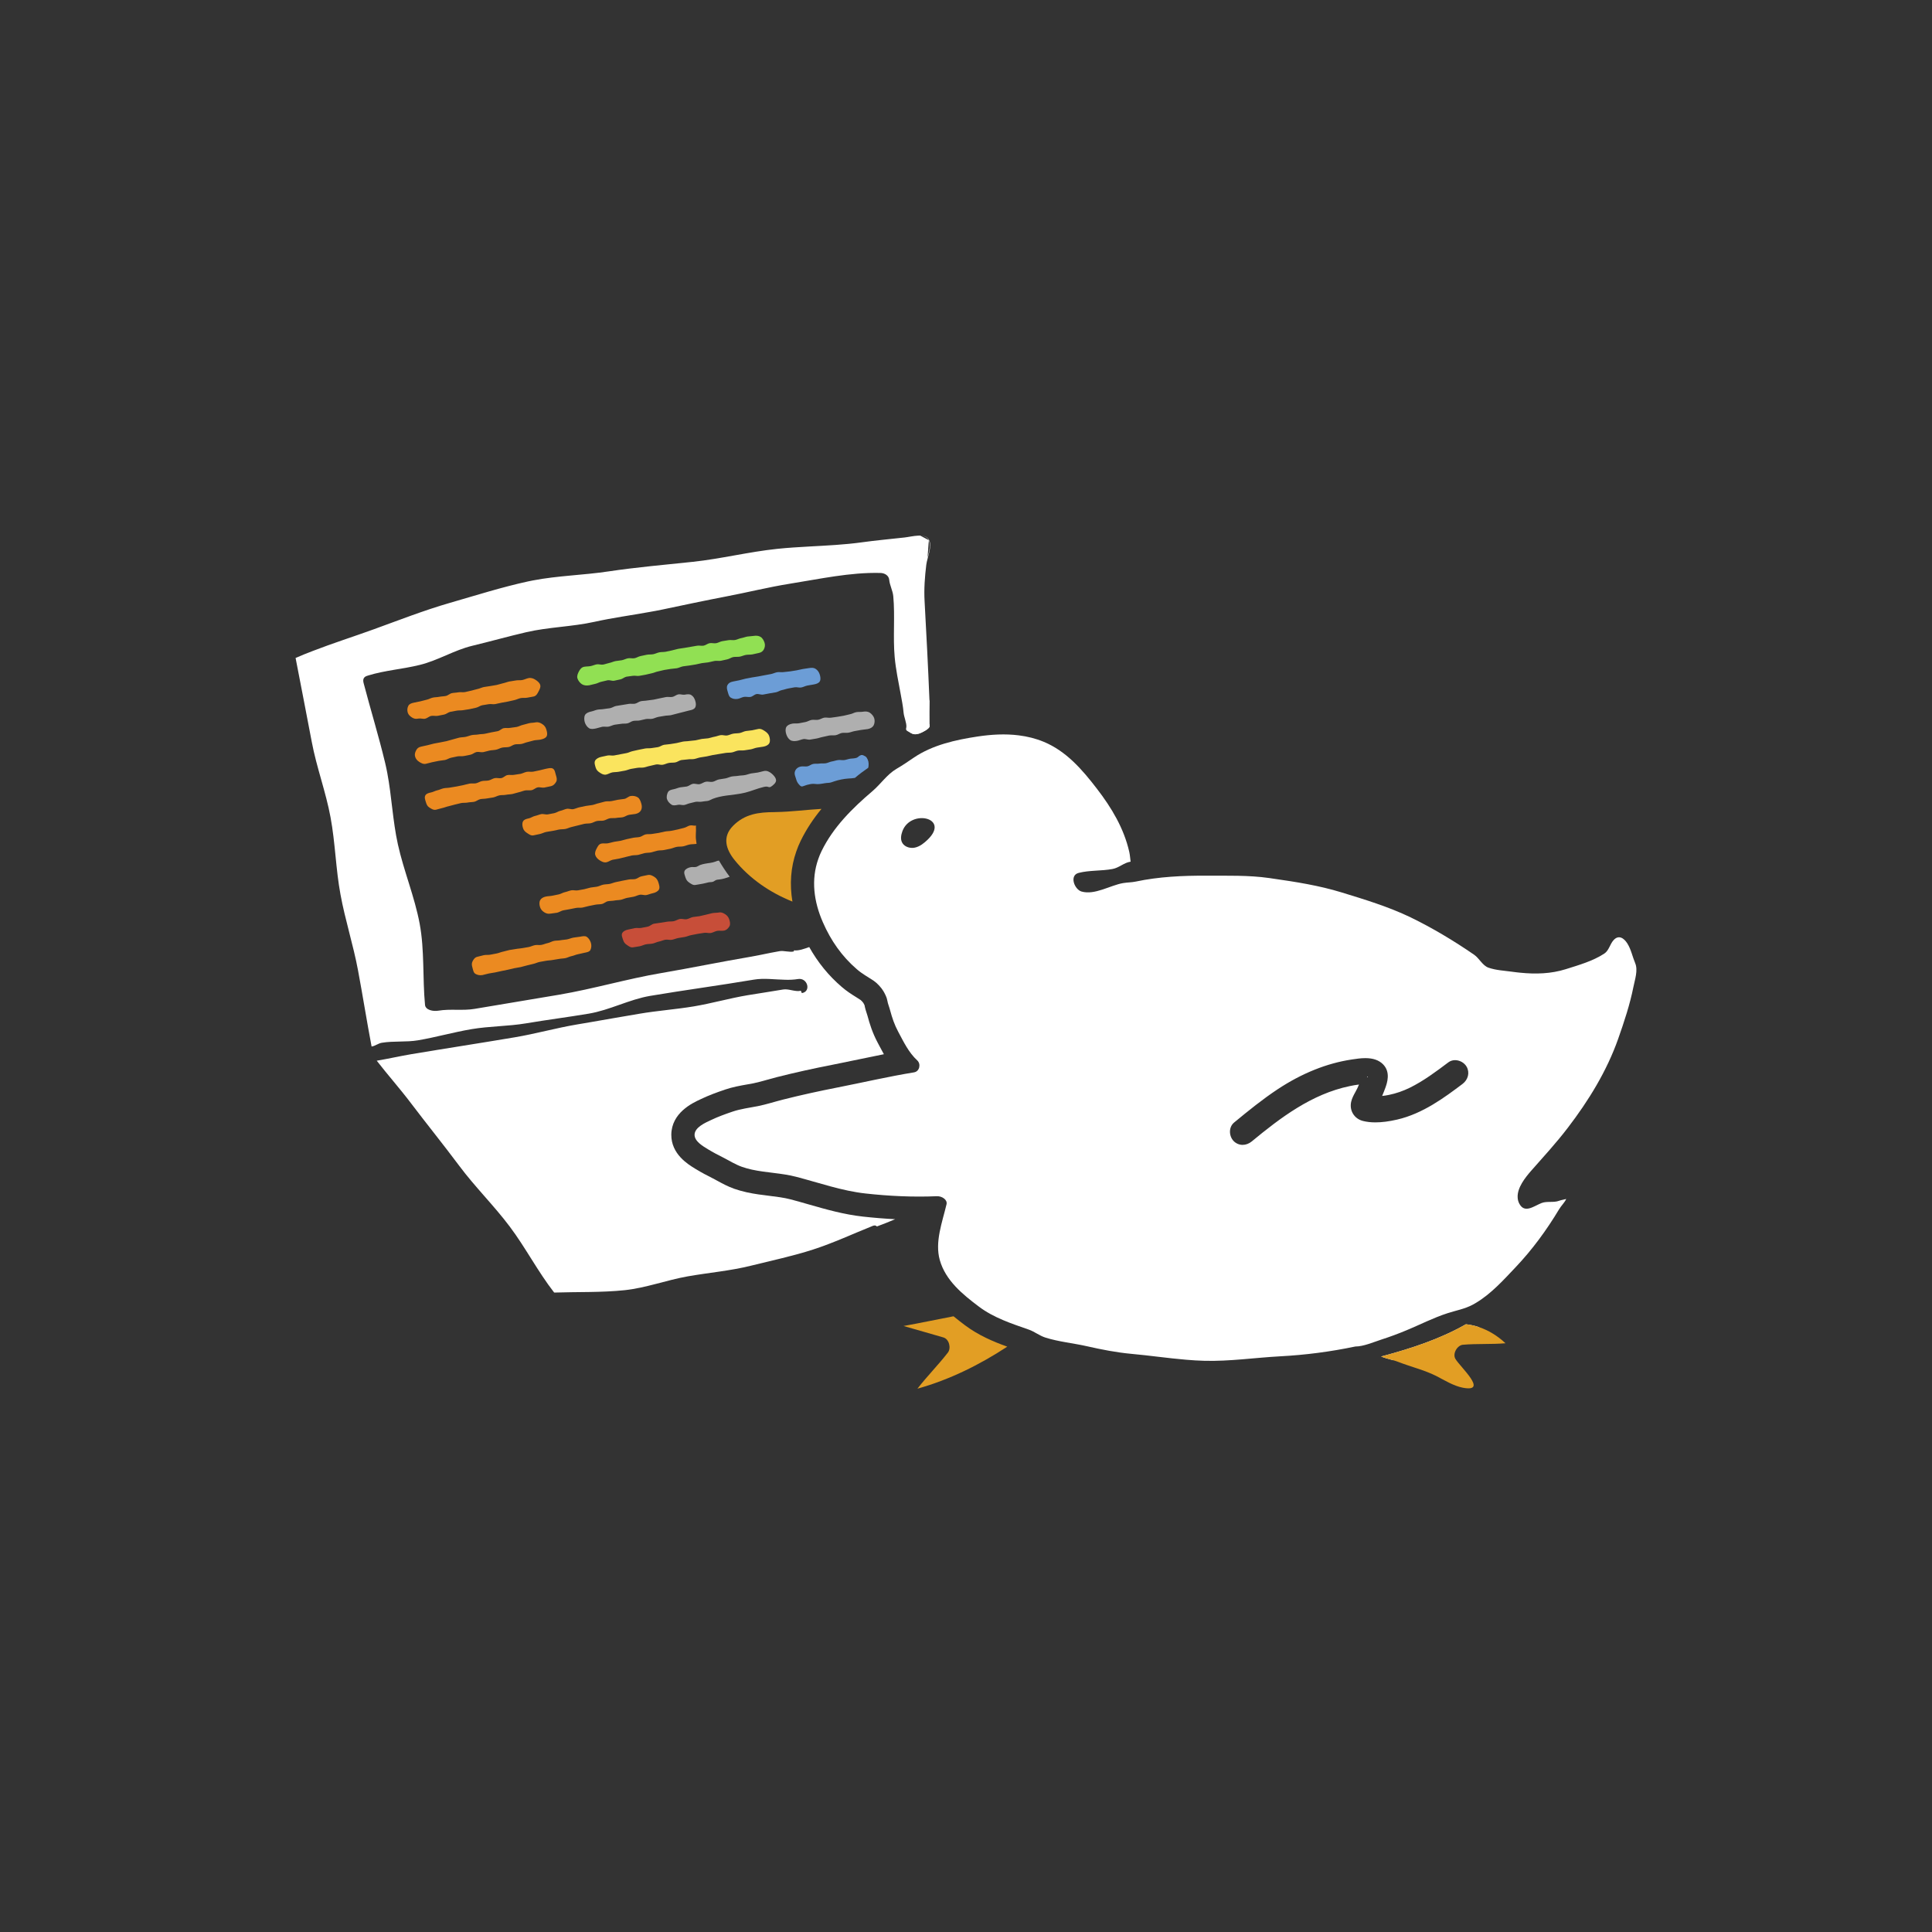 <?xml version="1.0" encoding="UTF-8"?>
<svg id="Capa_1" data-name="Capa 1" xmlns="http://www.w3.org/2000/svg" viewBox="0 0 1080 1080">
  <rect x="0" y="0" width="1080" height="1080" fill="#333333" stroke="none"/>
  <defs>
    <style>
      .cls-1 {
        fill: #fae45e;
      }

      .cls-2 {
        fill: #eb8a21;
      }

      .cls-3 {
        fill: #6c9dd6;
      }

      .cls-4 {
        fill: #fff;
      }

      .cls-5 {
        fill: #e29e24;
      }

      .cls-6 {
        fill: #c74e39;
      }

      .cls-7 {
        fill: #91e053;
      }

      .cls-8 {
        fill: #afafaf;
      }
    </style>
  </defs>
  <path class="cls-5" d="M459.21,452.17c-4.39,5.33-8.4,11.24-11.63,17.87-.93,1.91-1.76,3.91-2.43,5.87-3.11,8.83-3.82,18.34-2.18,28.07-12.46-4.99-23.88-12.76-32.31-23.18-4.85-6.01-7.04-12.93-.88-19.16,6.59-6.66,14.3-7.63,23.24-7.67.27,0,.54,0,.83-.03,8.09-.11,16.99-1.3,25.36-1.77Z"/>
  <path class="cls-4" d="M519.56,391.08c-.75-18.37-1.7-36.69-2.71-55.01-.39-6.77.13-13.63.95-20.36.51-4.1,3.36-9.95,1.62-13.74-2.01-4.33-9.68-1.96-13.79-1.51-7.96.9-15.97,1.6-23.92,2.71-9.65,1.33-19.4,1.78-29.15,2.32-6.07.34-12.12.7-18.14,1.33-15.77,1.65-31.32,5.55-47.09,7.24-15.8,1.67-31.57,3.03-47.28,5.38-13.96,2.09-28.29,2.36-42.15,5.03-.92.18-1.85.36-2.77.56-14.72,3.21-29.18,7.81-43.64,11.98-14.49,4.18-28.57,9.71-42.72,14.83-10.94,3.97-22.74,7.72-33.91,12.05-3.28,1.24-6.5,2.55-9.62,3.92,2.92,15.3,6.19,31.64,9.05,46.94,2.67,14.21,7.88,27.96,10.5,42.19,2.64,14.22,2.91,28.89,5.55,43.1,2.61,14.24,7.13,28.12,9.79,42.33,2.66,14.22,4.9,28.46,7.6,42.65,2.1-.34,3.61-1.74,5.69-2.1,6.61-1.1,13.56-.27,20.17-1.37,10.09-1.7,19.95-4.56,30.04-6.25,10.06-1.7,20.44-1.56,30.5-3.25,11.67-1.97,23.4-3.46,35.05-5.42,11.66-1.96,22.63-7.96,34.3-9.93,19.27-3.25,38.65-5.82,57.9-9.07,5.71-.97,11.71-.04,17.6.07,2.39.07,4.78-.02,7.1-.41,5.33-.9,7.56,6.95,2.19,7.86-.13,0-.47-1.31-.63-1.31-2.71.65-5.87-.79-8.73-.79-.38,0-.77.02-1.13.09-6.61,1.13-13.24,2.1-19.88,3.2-10.06,1.69-19.95,4.54-30.01,6.23-10.09,1.69-20.31,2.39-30.39,4.11-9.17,1.53-18.35,3.16-27.51,4.74-2.48.42-4.94.85-7.42,1.26-11.67,1.96-23.11,5.21-34.75,7.17-19.27,3.25-38.59,6.21-57.86,9.44-5.87.99-13.52,2.68-19.36,3.65,5.96,7.7,13.18,15.86,19.04,23.63,8.89,11.73,18.17,23.19,26.99,35,8.8,11.82,19.43,22.27,28.27,34.02,8.87,11.78,15.82,25.34,24.89,36.96,13-.43,26.45.03,39.4-1.33,11.89-1.26,23.4-5.62,35.16-7.71,11.78-2.08,23.78-3.07,35.38-5.96,11.6-2.89,23.42-5.37,34.79-9.05,11.38-3.68,22.32-8.8,33.42-13.25,1.03-.41,1.74-.2,2.26.35,3.45-1.24,6.83-2.64,10.2-4.06-5.89-.29-11.92-.78-18.04-1.46-10.61-1.17-20.57-4.02-30.21-6.78-3.57-1.03-6.94-1.99-10.35-2.88-3.55-.93-7.55-1.42-11.8-1.95-4.04-.49-8.22-1.01-12.51-1.95-.05-.01-.09-.02-.14-.03-2.67-.62-4.88-1.24-6.95-1.97-3.51-1.24-6.65-2.95-9.42-4.46-.88-.49-1.76-.97-2.63-1.41-3-1.51-6.21-3.17-9.39-5.12l-.41-.25c-3.99-2.44-13.34-8.13-13.28-19,.15-12.24,11.77-17.65,16.15-19.69l.38-.18c4.25-2.04,8.45-3.59,13.45-5.3,4.33-1.47,8.58-2.22,12.33-2.88,1.19-.21,2.39-.42,3.58-.65,2.45-.5,5.08-1.24,7.86-2.02,1.76-.49,3.57-1,5.43-1.47,9.79-2.48,20.05-4.76,31.37-6.97,4.75-.93,9.63-1.95,14.34-2.94,4.58-.96,9.24-1.93,13.94-2.86-.85-1.5-1.63-2.99-2.39-4.42-.35-.68-.71-1.36-1.08-2.04-2.96-5.53-4.55-10.79-5.61-14.75,0-.04-.02-.08-.03-.11-.08-.33-.25-.82-.42-1.34-.4-1.21-.94-2.84-1.3-4.79-.09-.2-.28-.58-.66-1.24-.29-.43-1.05-1.25-1.47-1.59-.91-.61-1.82-1.18-2.7-1.73-2.4-1.49-5.1-3.19-7.96-5.67-7.28-6.25-13.26-13.58-18.11-22.22-2.73.96-5.84,2.16-8.55,1.84,0,.32,0,.58-.04.6-2.52.63-5.48-.59-8.05-.14-1.65.27-3.27.59-4.92.91-3.81.76-7.63,1.6-11.46,2.25-16.52,2.8-32.95,6.21-49.47,9.03-19.18,3.25-37.97,8.84-57.18,12.12-15.79,2.66-31.59,5.28-47.38,7.94-6.61,1.13-13.63-.11-20.24,1.01-2.89.5-7.22-.31-7.49-3.25-1.42-15.05-.21-30.46-2.98-45.31-2.8-15.07-8.89-29.49-12.19-44.45-2.89-13.09-3.43-26.74-5.93-39.94-.36-1.87-.75-3.77-1.2-5.62-3.58-14.93-8.12-29.67-12.02-44.54-.57-2.16,0-3.56,2.23-4.15.11-.02.27-.11.41-.14,9.32-2.86,19.31-3.54,28.77-5.89,10.06-2.45,19.29-8.28,29.33-10.69,10.06-2.42,20.04-5.24,30.12-7.58,12.5-2.91,25.66-3.03,38.21-5.82,10.08-2.24,20.35-3.61,30.53-5.46,2.48-.43,4.94-.88,7.4-1.4,11.84-2.49,23.67-5.01,35.56-7.29,11.91-2.26,23.65-5.21,35.61-7.13,16.72-2.64,33.73-6.46,50.72-6.03,2.46.05,4.72,1.49,4.92,3.82.29,3.11,2.01,6.11,2.28,9.25,1.02,11.23-.23,22.67.77,33.91.63,6.97,2.1,13.82,3.36,20.7.62,3.42,1.33,6.89,1.62,10.36.2,2.41,1.8,5.95,1.55,8.13-.06.48-.27.98-.11,1.44.14.44.58.71.99.94.47.27.89.51,1.26.72,1.65.91,2.62,1.19,4.91.54,1.19-.34,5.94-2.61,5.94-4.13-.01-.42-.02-.83-.02-1.25-.06-4.29-.01-8.59.04-12.87-.06-.25-.1-.5-.11-.77ZM519.23,301.97c1.23,2.68.16,6.4-.74,9.79l.74-9.79-4.79-2.54c2.14.1,3.96.73,4.79,2.54Z"/>
  <path class="cls-4" d="M519.63,404.72c0,.42.01.83.02,1.25,0,1.52-4.75,3.79-5.94,4.13-2.29.65-3.26.37-4.91-.54,3.53-1.93,7.16-3.52,10.83-4.84Z"/>
  <path class="cls-4" d="M827.03,741.96c-3.52,1.59-6.89,2.51-9.91,3.35-1.41.39-2.74.75-3.96,1.15-4.53,1.46-9.01,3.47-13.75,5.6-2.59,1.17-5.27,2.37-8.02,3.51-4.21,1.76-8.47,3.37-12.68,4.79-2.23-.64-4.58-1.21-6.66-2.06,16.43-4.38,32.66-9.62,47.41-18.03,2.59.27,5.12.84,7.57,1.69Z"/>
  <path class="cls-4" d="M518.58,469.37c-2.04,1.96-4.34,3.83-7.11,4.44-.3.06-.61.11-.92.14-2.54.22-5.27-.85-6.35-3.13-.9-1.89-.48-4.15.23-6.12,4.55-12.61,26.92-7.68,14.15,4.67ZM914.08,538.4c-1.51-3.56-2.28-7.67-4.38-10.99-1.9-3.02-4.85-5.03-7.72-1.85-2.03,2.24-2.55,5.8-5.19,7.52-6.43,4.19-14.12,6.36-21.48,8.69-8.3,2.61-16.86,2.84-25.45,1.98-1.51-.13-3.05-.34-4.56-.54-4.47-.63-8.98-.79-13.25-2.28-3.25-1.13-5.14-5.23-7.96-7.2-11.28-7.76-23.27-14.96-35.54-20.92-12.3-5.93-25.68-9.99-38.74-13.99-12.44-3.81-25.46-5.86-38.43-7.71-.61-.09-1.2-.18-1.81-.27-11.6-1.65-23.33-1.27-35.04-1.33-13.25-.07-26.83.56-39.6,3.29-2.33.5-4.83.45-7.18.86-7.15,1.24-15.77,6.83-23.17,4.71-3.95-1.15-7-9.05-1.58-10.42,6.11-1.56,12.68-1.02,18.86-2.17,3.77-.67,6.39-3.56,10.16-4.1-.34-2.28-.27-3.28-.77-5.53-2.96-13.07-9.86-24.6-18.07-35.25-8.22-10.69-17.11-21.01-29.77-26.24-4.53-1.87-9.2-3-13.9-3.59-7.65-.97-15.43-.5-23.06.65-12.27,1.86-25.11,4.7-35.56,11.76-3.25,2.21-6.41,4.38-9.79,6.34-5.26,3.09-8.78,8.51-13.43,12.46-11.28,9.59-21.93,20.17-28.41,33.48-.72,1.47-1.33,2.96-1.85,4.47-4.06,11.53-2.53,23.69,2.6,35.36,4.46,10.22,10.6,19.02,19,26.24,3.07,2.67,6.09,4.2,9.5,6.5,1.8,1.22,4.22,3.81,5.34,5.76.88,1.53,1.9,3.49,2.17,5.23.32,1.9,1.08,3.57,1.56,5.44,1.13,4.24,2.43,8.08,4.51,11.96,3.11,5.8,5.84,11.62,10.67,16.06,2.17,2.03,1.31,6.19-1.85,6.68-14.26,2.33-28.38,5.62-42.6,8.42-10.29,2.01-20.51,4.24-30.66,6.81-4.65,1.18-9.26,2.69-13.97,3.64-4.76.94-9.61,1.51-14.24,3.09-4.11,1.4-8.17,2.86-12.07,4.74-3.07,1.44-9.05,4.01-9.1,8.19-.02,3.72,4.81,6.45,7.5,8.1,2.75,1.69,5.59,3.16,8.46,4.6,3.4,1.74,6.92,3.95,10.51,5.21,1.81.64,3.66,1.13,5.53,1.56,8.12,1.78,16.79,1.92,24.8,4.02,12.91,3.36,25.57,7.87,38.72,9.32,13.18,1.46,26.58,2.1,39.92,1.53,2.84-.11,6.02,1.94,5.41,4.51-2.41,10.14-6.61,21.03-3.77,31.17,3.23,11.46,12.8,19.2,21.8,25.99,8.35,6.3,18.21,9.5,27.94,12.89,3.34,1.17,5.91,3.4,9.38,4.49,7.47,2.34,15.53,3.09,23.18,4.82,8.19,1.86,16.45,3.48,24.82,4.25,10.18.92,20.38,2.43,30.6,3.29,3.38.29,6.79.5,10.2.59,14.12.38,28.34-1.76,42.42-2.51,14.08-.74,28.05-2.57,41.97-5.48,4.58,0,10.27-2.5,14.6-3.9,4.8-1.54,9.52-3.3,14.15-5.24,7.58-3.14,14.89-6.93,22.7-9.45,4.82-1.58,9.68-2.37,14.21-4.81.59-.32,1.18-.65,1.74-.99,8.55-5.12,15.34-12.71,22.16-19.9,9.32-9.82,17.35-20.79,24.3-32.38,1.29-2.15,3.18-3.84,4.08-5.94-.04.07-.09.14-.13.16-1.31.38-2.66.52-3.93.99-3,1.17-6.9.07-9.88,1.29-4.36,1.76-9.34,5.91-12.32.38-.61-1.13-.9-2.28-.95-3.45-.38-5.51,4.38-11.35,7.4-14.83,7.02-7.98,14.17-15.72,20.63-24.19,11.64-15.2,21.79-31.7,28.16-49.75,3.36-9.55,6.54-19.11,8.53-29.06.79-4,2.66-9.26.97-13.23ZM817.52,605.96c-9.83,7.39-22.07,16.58-36.54,19.9-4.58,1.05-8.55,1.56-12.12,1.56-2.55,0-4.89-.27-6.97-.8-4.84-1.22-7.67-5.81-6.59-10.68.46-2.05,1.48-3.9,2.38-5.52.43-.77.83-1.5,1.15-2.2.29-.63.57-1.28.85-1.96-1.82.21-3.56.54-5.13.87-21.34,4.41-38.81,17.72-54.87,30.98-1.48,1.21-3.28,1.88-5.07,1.88s-3.64-.74-4.97-2.11c-1.41-1.44-2.18-3.56-2.07-5.66.11-1.91.93-3.59,2.31-4.73,8.04-6.64,15.97-13.06,24.47-18.68,13.49-8.88,27.35-14.44,41.19-16.53l.53-.08c2.05-.31,4.61-.7,7.16-.7,4.3,0,7.51,1.1,9.82,3.37,4.5,4.45,2.31,10.6,1.37,13.24-.53,1.46-1.12,2.95-1.79,4.53,1.26-.13,2.55-.32,3.83-.59,3.96-.81,7.86-2.16,11.6-3.99,7.73-3.8,14.78-9.09,21.59-14.21,1.06-.8,2.36-1.22,3.75-1.22,2.61,0,5.2,1.47,6.45,3.66,1.85,3.26.9,7.23-2.33,9.67Z"/>
  <path class="cls-5" d="M813.57,759.6c2.55,4.43,18.82,18.94,4.16,16.14-5.26-1.02-10.34-4.24-15.03-6.64-6.32-3.18-14.15-5.09-20.92-7.73-.96-.38-2-.71-3.07-1.01-2.23-.64-4.58-1.21-6.66-2.06,16.43-4.38,32.66-9.62,47.41-18.03,2.59.27,5.12.84,7.57,1.69,5.32,1.81,10.24,4.91,14.55,8.93-7.86.68-15.93.16-23.81.84-3.11.27-5.91,4.92-4.2,7.87Z"/>
  <path class="cls-5" d="M529.87,756.11c1.89-2.44.79-7.56-2.57-8.49-6.95-1.94-15.26-4.46-22.21-6.38,8.85-1.58,18.66-3.65,27.93-5.43,2.07,1.7,4.18,3.33,6.3,4.93,7.54,5.68,15.88,9.21,23.75,12.06-15.6,10.2-32.28,18.48-50.22,23.48,5.37-6.93,11.65-13.25,17.02-20.17Z"/>
  <path class="cls-4" d="M764.26,602.15c0-.3.19-.51,0,0h0Z"/>
  <path class="cls-4" d="M764.52,601.85s-.02.13-.09.31c0-.17.07-.31.09-.31Z"/>
  <path class="cls-4" d="M765.23,603.34s-.08-.04-.15-.1c.09.03.13.07.15.1Z"/>
  <path class="cls-4" d="M765.41,603.34s-.09-.04-.15-.1c.09.03.13.07.15.1Z"/>
  <path class="cls-4" d="M765.41,603.34s-.09-.04-.15-.1c.09.03.13.07.15.1Z"/>
  <path class="cls-4" d="M765.23,603.34s-.08-.04-.15-.1c.09.03.13.07.15.1Z"/>
  <path class="cls-4" d="M764.52,601.85s-.02.13-.09.31c0-.17.07-.31.09-.31Z"/>
  <path class="cls-4" d="M764.26,602.15c0-.3.19-.51,0,0h0Z"/>
  <path class="cls-4" d="M764.26,602.15c0-.3.19-.51,0,0h0Z"/>
  <path class="cls-4" d="M764.52,601.85s-.02.13-.09.31c0-.17.07-.31.09-.31Z"/>
  <path class="cls-4" d="M765.23,603.34s-.08-.04-.15-.1c.09.03.13.07.15.1Z"/>
  <path class="cls-4" d="M765.41,603.34s-.09-.04-.15-.1c.09.03.13.07.15.1Z"/>
  <path class="cls-4" d="M765.41,603.34s-.09-.04-.15-.1c.09.03.13.07.15.1Z"/>
  <path class="cls-4" d="M765.23,603.34s-.08-.04-.15-.1c.09.03.13.07.15.1Z"/>
  <path class="cls-4" d="M764.52,601.85s-.02.13-.09.31c0-.17.07-.31.09-.31Z"/>
  <path class="cls-4" d="M764.26,602.15c0-.3.19-.51,0,0h0Z"/>
  <path class="cls-4" d="M764.26,602.15c0-.3.19-.51,0,0h0Z"/>
  <path class="cls-4" d="M764.52,601.85s-.02.13-.09.31c0-.17.07-.31.09-.31Z"/>
  <path class="cls-4" d="M765.23,603.34s-.08-.04-.15-.1c.09.03.13.07.15.1Z"/>
  <path class="cls-4" d="M765.41,603.34s-.09-.04-.15-.1c.09.03.13.07.15.1Z"/>
  <path class="cls-4" d="M765.41,603.34s-.09-.04-.15-.1c.09.03.13.07.15.1Z"/>
  <path class="cls-4" d="M765.23,603.34s-.08-.04-.15-.1c.09.03.13.07.15.1Z"/>
  <path class="cls-4" d="M764.52,601.85s-.02.13-.09.31c0-.17.07-.31.09-.31Z"/>
  <path class="cls-4" d="M764.26,602.15c0-.3.19-.51,0,0h0Z"/>
  <path class="cls-4" d="M764.26,602.15c0-.3.19-.51,0,0h0Z"/>
  <path class="cls-4" d="M764.52,601.85s-.02.13-.09.31c0-.17.07-.31.09-.31Z"/>
  <path class="cls-4" d="M765.23,603.34s-.08-.04-.15-.1c.09.03.13.07.15.1Z"/>
  <path class="cls-4" d="M765.41,603.34s-.09-.04-.15-.1c.09.03.13.07.15.1Z"/>
  <path class="cls-4" d="M765.41,603.34s-.09-.04-.15-.1c.09.03.13.07.15.1Z"/>
  <path class="cls-4" d="M765.23,603.34s-.08-.04-.15-.1c.09.03.13.07.15.1Z"/>
  <path class="cls-4" d="M764.52,601.85s-.02.13-.09.31c0-.17.07-.31.09-.31Z"/>
  <path class="cls-4" d="M764.26,602.15c0-.3.19-.51,0,0h0Z"/>
  <path class="cls-4" d="M764.26,602.15c0-.3.19-.51,0,0h0Z"/>
  <path class="cls-4" d="M764.52,601.85s-.02.13-.09.31c0-.17.07-.31.09-.31Z"/>
  <path class="cls-4" d="M765.23,603.34s-.08-.04-.15-.1c.09.03.13.07.15.1Z"/>
  <path class="cls-4" d="M765.41,603.34s-.09-.04-.15-.1c.09.03.13.07.15.1Z"/>
  <path class="cls-4" d="M765.41,603.34s-.09-.04-.15-.1c.09.03.13.07.15.1Z"/>
  <path class="cls-4" d="M765.23,603.34s-.08-.04-.15-.1c.09.03.13.07.15.1Z"/>
  <path class="cls-4" d="M764.52,601.85s-.02.13-.09.31c0-.17.07-.31.09-.31Z"/>
  <path class="cls-4" d="M764.26,602.15c0-.3.19-.51,0,0h0Z"/>
  <path class="cls-4" d="M764.26,602.15c0-.3.19-.51,0,0h0Z"/>
  <path class="cls-4" d="M764.52,601.85s-.02.13-.09.31c0-.17.07-.31.09-.31Z"/>
  <path class="cls-4" d="M765.23,603.34s-.08-.04-.15-.1c.09.03.13.07.15.1Z"/>
  <path class="cls-4" d="M765.41,603.34s-.09-.04-.15-.1c.09.03.13.07.15.1Z"/>
  <path class="cls-4" d="M765.41,603.34s-.09-.04-.15-.1c.09.03.13.07.15.1Z"/>
  <path class="cls-4" d="M765.23,603.34s-.08-.04-.15-.1c.09.03.13.07.15.1Z"/>
  <path class="cls-4" d="M764.52,601.85s-.02.13-.09.31c0-.17.07-.31.09-.31Z"/>
  <path class="cls-4" d="M764.26,602.15c0-.3.19-.51,0,0h0Z"/>
  <path class="cls-4" d="M764.26,602.15c0-.3.19-.51,0,0h0Z"/>
  <path class="cls-4" d="M764.52,601.85s-.02.13-.09.31c0-.17.07-.31.09-.31Z"/>
  <path class="cls-4" d="M765.23,603.34s-.08-.04-.15-.1c.09.03.13.07.15.1Z"/>
  <path class="cls-4" d="M765.41,603.34s-.09-.04-.15-.1c.09.03.13.07.15.1Z"/>
  <path class="cls-4" d="M765.41,603.34s-.09-.04-.15-.1c.09.03.13.07.15.1Z"/>
  <path class="cls-4" d="M765.23,603.34s-.08-.04-.15-.1c.09.03.13.07.15.1Z"/>
  <path class="cls-4" d="M764.52,601.85s-.02.13-.09.31c0-.17.07-.31.09-.31Z"/>
  <path class="cls-4" d="M764.26,602.15c0-.3.19-.51,0,0h0Z"/>
  <path class="cls-4" d="M764.26,602.15c0-.3.19-.51,0,0h0Z"/>
  <path class="cls-4" d="M764.52,601.85s-.02.13-.09.31c0-.17.07-.31.09-.31Z"/>
  <path class="cls-4" d="M765.23,603.34s-.08-.04-.15-.1c.09.03.13.07.15.1Z"/>
  <path class="cls-4" d="M765.41,603.34s-.09-.04-.15-.1c.09.03.13.07.15.1Z"/>
  <path class="cls-4" d="M765.41,603.34s-.09-.04-.15-.1c.09.03.13.07.15.1Z"/>
  <path class="cls-4" d="M765.23,603.34s-.08-.04-.15-.1c.09.03.13.07.15.1Z"/>
  <path class="cls-4" d="M764.52,601.85s-.02.13-.09.31c0-.17.07-.31.09-.31Z"/>
  <path class="cls-4" d="M764.26,602.15c0-.3.19-.51,0,0h0Z"/>
  <path class="cls-4" d="M764.26,602.15c0-.3.19-.51,0,0h0Z"/>
  <path class="cls-4" d="M764.52,601.85s-.02.13-.09.31c0-.17.07-.31.09-.31Z"/>
  <path class="cls-4" d="M765.23,603.34s-.08-.04-.15-.1c.09.03.13.07.15.1Z"/>
  <path class="cls-4" d="M765.41,603.34s-.09-.04-.15-.1c.09.03.13.07.15.1Z"/>
  <path class="cls-4" d="M765.41,603.34s-.09-.04-.15-.1c.09.03.13.07.15.1Z"/>
  <path class="cls-4" d="M765.23,603.34s-.08-.04-.15-.1c.09.03.13.07.15.1Z"/>
  <path class="cls-4" d="M764.52,601.85s-.02.13-.09.31c0-.17.07-.31.09-.31Z"/>
  <path class="cls-4" d="M764.26,602.15c0-.3.19-.51,0,0h0Z"/>
  <path class="cls-4" d="M765.41,603.34s-.09-.04-.15-.1c.09.03.13.07.15.1Z"/>
  <path class="cls-4" d="M765.23,603.34s-.08-.04-.15-.1c.09.03.13.07.15.1Z"/>
  <path class="cls-4" d="M764.52,601.85s-.02.13-.09.31c0-.17.07-.31.09-.31Z"/>
  <path class="cls-4" d="M764.26,602.15c0-.3.19-.51,0,0h0Z"/>
  <path class="cls-4" d="M764.26,602.15c0-.3.19-.51,0,0h0Z"/>
  <path class="cls-4" d="M764.52,601.85s-.02.13-.09.31c0-.17.07-.31.09-.31Z"/>
  <path class="cls-4" d="M765.23,603.34s-.08-.04-.15-.1c.09.03.13.07.15.1Z"/>
  <path class="cls-4" d="M765.41,603.34s-.09-.04-.15-.1c.09.03.13.07.15.1Z"/>
  <path class="cls-4" d="M765.41,603.34s-.09-.04-.15-.1c.09.03.13.07.15.1Z"/>
  <path class="cls-4" d="M765.23,603.34s-.08-.04-.15-.1c.09.03.13.07.15.1Z"/>
  <path class="cls-4" d="M764.52,601.85s-.02.13-.09.31c0-.17.07-.31.09-.31Z"/>
  <path class="cls-4" d="M764.26,602.15c0-.3.19-.51,0,0h0Z"/>
  <path class="cls-4" d="M764.26,602.15c0-.3.19-.51,0,0h0Z"/>
  <path class="cls-4" d="M764.52,601.85s-.02.13-.09.31c0-.17.07-.31.09-.31Z"/>
  <path class="cls-4" d="M765.23,603.34s-.08-.04-.15-.1c.09.03.13.07.15.1Z"/>
  <path class="cls-4" d="M765.41,603.34s-.09-.04-.15-.1c.09.03.13.07.15.1Z"/>
  <path class="cls-4" d="M765.41,603.34s-.09-.04-.15-.1c.09.03.13.07.15.1Z"/>
  <path class="cls-4" d="M765.23,603.34s-.08-.04-.15-.1c.09.03.13.07.15.1Z"/>
  <path class="cls-4" d="M764.52,601.85s-.02.13-.09.31c0-.17.07-.31.09-.31Z"/>
  <path class="cls-4" d="M764.26,602.15c0-.3.19-.51,0,0h0Z"/>
  <path class="cls-4" d="M764.26,602.15c0-.3.19-.51,0,0h0Z"/>
  <path class="cls-4" d="M764.52,601.85s-.02.13-.09.31c0-.17.07-.31.09-.31Z"/>
  <path class="cls-4" d="M765.23,603.34s-.08-.04-.15-.1c.09.03.13.07.15.1Z"/>
  <path class="cls-4" d="M765.41,603.34s-.09-.04-.15-.1c.09.03.13.07.15.1Z"/>
  <path class="cls-4" d="M765.41,603.34s-.09-.04-.15-.1c.09.03.13.07.15.1Z"/>
  <path class="cls-4" d="M765.23,603.34s-.08-.04-.15-.1c.09.03.13.07.15.1Z"/>
  <path class="cls-4" d="M764.52,601.85s-.02.13-.09.31c0-.17.07-.31.09-.31Z"/>
  <path class="cls-4" d="M764.26,602.15c0-.3.19-.51,0,0h0Z"/>
  <path class="cls-4" d="M764.26,602.15c0-.3.19-.51,0,0h0Z"/>
  <path class="cls-4" d="M764.52,601.85s-.02.13-.09.31c0-.17.07-.31.09-.31Z"/>
  <path class="cls-4" d="M765.23,603.34s-.08-.04-.15-.1c.09.03.13.07.15.1Z"/>
  <path class="cls-4" d="M765.41,603.34s-.09-.04-.15-.1c.09.03.13.07.15.1Z"/>
  <path class="cls-4" d="M765.41,603.34s-.09-.04-.15-.1c.09.03.13.07.15.1Z"/>
  <path class="cls-4" d="M765.23,603.34s-.08-.04-.15-.1c.09.03.13.07.15.1Z"/>
  <path class="cls-4" d="M764.52,601.85s-.02.13-.09.31c0-.17.07-.31.09-.31Z"/>
  <path class="cls-4" d="M764.26,602.15c0-.3.19-.51,0,0h0Z"/>
  <path class="cls-4" d="M764.26,602.15c0-.3.19-.51,0,0h0Z"/>
  <path class="cls-4" d="M764.52,601.85s-.02.13-.09.31c0-.17.07-.31.09-.31Z"/>
  <path class="cls-4" d="M765.23,603.34s-.08-.04-.15-.1c.09.03.13.07.15.1Z"/>
  <path class="cls-4" d="M765.41,603.34s-.09-.04-.15-.1c.09.03.13.07.15.1Z"/>
  <path class="cls-4" d="M765.41,603.34s-.09-.04-.15-.1c.09.03.13.07.15.1Z"/>
  <path class="cls-4" d="M765.23,603.34s-.08-.04-.15-.1c.09.03.13.07.15.1Z"/>
  <path class="cls-4" d="M764.52,601.85s-.02.13-.09.31c0-.17.07-.31.09-.31Z"/>
  <path class="cls-4" d="M764.26,602.15c0-.3.19-.51,0,0h0Z"/>
  <path class="cls-4" d="M764.26,602.15c0-.3.19-.51,0,0h0Z"/>
  <path class="cls-4" d="M764.52,601.85s-.02.13-.09.31c0-.17.07-.31.09-.31Z"/>
  <path class="cls-4" d="M765.23,603.34s-.08-.04-.15-.1c.09.03.13.07.15.1Z"/>
  <path class="cls-4" d="M765.41,603.34s-.09-.04-.15-.1c.09.03.13.07.15.1Z"/>
  <path class="cls-4" d="M765.41,603.34s-.09-.04-.15-.1c.09.03.13.07.15.1Z"/>
  <path class="cls-4" d="M765.23,603.34s-.08-.04-.15-.1c.09.03.13.07.15.1Z"/>
  <path class="cls-4" d="M764.52,601.85s-.02.13-.09.31c0-.17.07-.31.09-.31Z"/>
  <path class="cls-4" d="M764.26,602.15c0-.3.19-.51,0,0h0Z"/>
  <path class="cls-4" d="M764.26,602.15c0-.3.19-.51,0,0h0Z"/>
  <path class="cls-4" d="M764.52,601.85s-.02.13-.09.31c0-.17.07-.31.09-.31Z"/>
  <path class="cls-4" d="M765.23,603.34s-.08-.04-.15-.1c.09.03.13.07.15.1Z"/>
  <path class="cls-4" d="M765.41,603.34s-.09-.04-.15-.1c.09.03.13.07.15.1Z"/>
  <path class="cls-4" d="M765.41,603.34s-.09-.04-.15-.1c.09.03.13.07.15.1Z"/>
  <path class="cls-4" d="M765.23,603.34s-.08-.04-.15-.1c.09.03.13.07.15.1Z"/>
  <path class="cls-4" d="M764.52,601.85s-.02.13-.09.31c0-.17.07-.31.09-.31Z"/>
  <path class="cls-4" d="M764.26,602.15c0-.3.19-.51,0,0h0Z"/>
  <path class="cls-4" d="M764.26,602.15c0-.3.19-.51,0,0h0Z"/>
  <path class="cls-4" d="M764.52,601.85s-.02.13-.09.31c0-.17.07-.31.09-.31Z"/>
  <path class="cls-4" d="M765.23,603.34s-.08-.04-.15-.1c.09.03.13.07.15.1Z"/>
  <path class="cls-4" d="M765.41,603.34s-.09-.04-.15-.1c.09.03.13.07.15.1Z"/>
  <path class="cls-4" d="M765.41,603.34s-.09-.04-.15-.1c.09.03.13.07.15.1Z"/>
  <path class="cls-4" d="M765.23,603.34s-.08-.04-.15-.1c.09.03.13.07.15.1Z"/>
  <path class="cls-4" d="M764.52,601.85s-.02.13-.09.31c0-.17.07-.31.09-.31Z"/>
  <path class="cls-4" d="M764.26,602.15c0-.3.19-.51,0,0h0Z"/>
  <path class="cls-4" d="M764.26,602.15c0-.3.19-.51,0,0h0Z"/>
  <path class="cls-4" d="M764.52,601.85s-.02.13-.09.31c0-.17.07-.31.09-.31Z"/>
  <path class="cls-4" d="M765.23,603.34s-.08-.04-.15-.1c.09.03.13.07.15.1Z"/>
  <path class="cls-4" d="M765.41,603.34s-.09-.04-.15-.1c.09.03.13.07.15.1Z"/>
  <path class="cls-4" d="M765.41,603.34s-.09-.04-.15-.1c.09.03.13.07.15.1Z"/>
  <path class="cls-4" d="M765.23,603.34s-.08-.04-.15-.1c.09.03.13.07.15.1Z"/>
  <path class="cls-4" d="M764.52,601.85s-.02.13-.09.31c0-.17.07-.31.09-.31Z"/>
  <path class="cls-4" d="M764.26,602.15c0-.3.19-.51,0,0h0Z"/>
  <path class="cls-4" d="M764.26,602.15c0-.3.19-.51,0,0h0Z"/>
  <path class="cls-4" d="M765.23,603.34s-.08-.04-.15-.1c.09.03.13.07.15.1Z"/>
  <path class="cls-4" d="M765.08,603.24c.07.06.12.1.15.1-.02-.03-.06-.07-.15-.1ZM764.26,602.15c.19-.51,0-.3,0,0h0Z"/>
  <g>
    <path class="cls-7" d="M329.29,383.1c1.17-.23,2.31-.6,3.48-.83s2.24-.95,3.41-1.17,2.31-.6,3.48-.82,2.52.48,3.68.25c1.17-.23,2.32-.54,3.49-.76,1.17-.22,2.18-1.26,3.35-1.49s2.37-.27,3.54-.49,2.47.23,3.64.01,2.34-.41,3.51-.63,2.31-.59,3.48-.81c1.17-.22,2.27-.8,3.44-1.02s2.31-.6,3.48-.82,2.36-.36,3.53-.57,2.39-.19,3.56-.4,2.26-.84,3.44-1.06,2.37-.26,3.54-.47,2.35-.36,3.53-.57,2.32-.55,3.49-.76c1.17-.21,2.38-.22,3.55-.43s2.32-.56,3.49-.78,2.44.1,3.61-.11,2.32-.57,3.49-.78,2.23-1.08,3.4-1.29,2.41-.02,3.59-.22c1.17-.21,2.28-.77,3.45-.98,1.17-.21,2.4-.08,3.58-.28s2.32-.56,3.49-.77c1.56-.27,2.44-1.01,2.98-2.03.59-1.11.82-2.42.41-3.7-.39-1.21-1.07-2.53-2.17-3.25-1-.66-2.41-.85-3.87-.6-1.17.2-2.39.16-3.56.36s-2.3.68-3.47.89c-1.17.21-2.27.84-3.44,1.05s-2.44-.13-3.61.08-2.35.36-3.53.57c-1.17.21-2.25.92-3.43,1.13s-2.46-.22-3.63-.01c-1.17.21-2.21,1.18-3.38,1.39s-2.45-.18-3.62.03c-1.17.21-2.35.38-3.52.6s-2.35.4-3.52.61-2.36.31-3.53.53-2.3.66-3.47.87-2.32.53-3.49.75-2.4.11-3.57.33-2.27.84-3.43,1.06c-1.17.22-2.41.07-3.58.29s-2.33.52-3.49.74-2.24.99-3.4,1.21-2.46-.18-3.63.04-2.26.84-3.43,1.07-2.37.27-3.54.49-2.27.8-3.44,1.03-2.29.7-3.46.92-2.49-.35-3.66-.12-2.28.76-3.45.98-2.4.15-3.56.37c-1.54.3-2.35,1.57-2.9,2.59-.6,1.12-1.22,2.58-.83,3.86s1.39,2.58,2.49,3.29c1,.65,2.57.9,4.03.61Z"/>
    <path class="cls-2" d="M233.93,401.69c1.19-.25,2.55.32,3.73.07s2.2-1.32,3.39-1.56,2.52.19,3.7-.06,2.38-.45,3.57-.7,2.21-1.28,3.4-1.52,2.39-.42,3.58-.66,2.47-.04,3.66-.28,2.41-.33,3.6-.57c1.19-.24,2.36-.55,3.55-.79s2.24-1.14,3.43-1.38,2.41-.34,3.59-.59,2.51.18,3.7-.06,2.37-.53,3.56-.77c1.19-.24,2.39-.41,3.58-.65,1.19-.24,2.36-.56,3.55-.8,1.19-.24,2.3-.88,3.49-1.12,1.19-.24,2.48.01,3.67-.23s2.39-.41,3.58-.65c1.54-.31,2.2-1.72,2.74-2.75.6-1.12,1.37-2.51.97-3.79s-1.64-2.19-2.75-2.9c-1-.64-2.3-1.16-3.76-.87-1.19.24-2.31.85-3.49,1.08-1.19.24-2.47,0-3.66.25s-2.41.34-3.6.58-2.33.74-3.52.98c-1.19.24-2.33.71-3.52.95s-2.4.37-3.59.61-2.41.31-3.6.55c-1.19.24-2.3.85-3.49,1.09s-2.34.68-3.52.93-2.36.56-3.55.8-2.5-.11-3.69.13-2.43.21-3.62.46-2.2,1.33-3.39,1.58c-1.19.25-2.43.21-3.62.46-1.19.25-2.44.2-3.62.45-1.19.25-2.28.94-3.47,1.19-1.19.25-2.34.65-3.53.9-1.19.25-2.38.49-3.56.73-1.53.32-2.61.74-3.16,1.77-.6,1.13-.72,2.52-.33,3.8s1.37,2.09,2.48,2.8c1.01.64,2.04.84,3.51.54Z"/>
    <path class="cls-8" d="M445.6,414.12c1.19-.2,2.33-.77,3.52-.97s2.54.49,3.73.29c1.19-.2,2.39-.4,3.58-.6s2.34-.69,3.53-.89c1.19-.2,2.36-.58,3.55-.79s2.46.03,3.66-.18,2.28-1.06,3.47-1.26,2.47.07,3.66-.14c1.19-.2,2.34-.71,3.53-.91s2.38-.44,3.58-.64c1.19-.21,2.41-.25,3.61-.46,1.56-.27,2.79-1.04,3.34-2.06.59-1.11.74-2.73.33-4.01-.39-1.21-1.4-2.41-2.5-3.13-1-.66-2.38-.76-3.83-.51-1.19.21-2.45.03-3.65.23s-2.29.95-3.49,1.16-2.35.64-3.54.84-2.39.41-3.58.61c-1.19.2-2.41.3-3.6.5s-2.5-.23-3.69-.03c-1.19.2-2.29,1-3.48,1.2-1.19.2-2.48-.13-3.67.08s-2.29.99-3.48,1.19-2.38.48-3.57.68c-1.19.2-2.46-.01-3.65.19-1.56.27-2.89.93-3.43,1.95-.59,1.11-.42,2.7,0,3.98.39,1.21,1.12,2.54,2.22,3.26,1,.66,2.41.67,3.87.42Z"/>
    <path class="cls-1" d="M338.86,432.98c1.17-.23,2.23-.98,3.4-1.2s2.39-.14,3.56-.36c1.17-.22,2.34-.41,3.51-.63s2.28-.76,3.44-.98,2.35-.38,3.52-.59,2.42.02,3.59-.19,2.29-.68,3.46-.89,2.31-.6,3.48-.81,2.48.39,3.66.18c1.17-.21,2.27-.82,3.44-1.03s2.4-.07,3.57-.28,2.22-1.13,3.39-1.33,2.38-.16,3.56-.37,2.41,0,3.58-.2,2.29-.71,3.46-.91c1.17-.2,2.35-.35,3.52-.55,1.17-.2,2.31-.58,3.49-.78,1.17-.2,2.35-.38,3.52-.58s2.35-.38,3.52-.58c1.17-.2,2.4-.08,3.57-.28s2.27-.84,3.44-1.04,2.42.05,3.59-.15c1.17-.2,2.35-.34,3.53-.54,1.17-.2,2.28-.76,3.45-.96,1.17-.2,2.36-.33,3.53-.53,1.56-.27,2.85-.92,3.39-1.94.59-1.11.38-2.65-.03-3.93-.39-1.21-1.34-2.12-2.44-2.84-1-.66-2.18-1.45-3.63-1.2-1.17.2-2.32.54-3.49.74s-2.37.23-3.54.43-2.26.91-3.43,1.11-2.39.14-3.56.34-2.27.82-3.44,1.02-2.48-.38-3.65-.18c-1.17.2-2.29.7-3.46.9-1.17.2-2.3.66-3.47.86-1.17.2-2.38.16-3.56.36s-2.32.56-3.49.77c-1.17.2-2.38.18-3.55.38-1.17.2-2.39.13-3.56.34s-2.31.6-3.48.81c-1.17.2-2.35.36-3.52.57s-2.38.2-3.55.41c-1.17.21-2.22,1.1-3.39,1.31s-2.36.31-3.53.52-2.41.02-3.58.23-2.33.48-3.5.69-2.31.56-3.48.78-2.26.88-3.42,1.1-2.34.44-3.5.66-2.33.45-3.5.67-2.46-.21-3.63.02-2.32.53-3.49.76c-1.54.3-2.94,1.11-3.49,2.13-.6,1.12-.04,2.68.35,3.96s1.22,2.06,2.33,2.77c1,.65,2.06,1.33,3.52,1.05Z"/>
    <path class="cls-2" d="M305.21,429.74c-1.19.24-2.35.62-3.54.86s-2.37.51-3.56.75-2.5-.12-3.69.12-2.3.89-3.48,1.13c-1.19.24-2.42.3-3.6.54s-2.5-.11-3.69.13c-1.19.24-2.18,1.45-3.37,1.69s-2.52-.23-3.71.01-2.26,1.07-3.45,1.32-2.46.08-3.65.33c-1.19.24-2.27,1.02-3.46,1.26-1.19.24-2.49-.06-3.68.18s-2.35.63-3.54.87c-1.19.25-2.38.47-3.57.72s-2.41.34-3.6.59c-1.19.25-2.44.17-3.63.42s-2.3.86-3.49,1.11c-1.19.25-2.28.94-3.47,1.19-1.53.32-2.74.68-3.28,1.71-.6,1.13-.06,2.43.32,3.71s.81,2.31,1.92,3.01c1.01.64,2.24,1.56,3.71,1.25,1.19-.25,2.33-.7,3.52-.94s2.32-.77,3.51-1.01,2.34-.69,3.52-.93,2.35-.61,3.54-.85,2.47-.04,3.66-.29,2.44-.18,3.63-.42,2.23-1.22,3.41-1.47,2.45-.14,3.64-.39,2.41-.33,3.6-.57,2.29-.93,3.47-1.17,2.46-.06,3.65-.31,2.43-.21,3.62-.45c1.19-.24,2.33-.72,3.52-.96,1.19-.24,2.32-.77,3.51-1.01,1.19-.24,2.49.08,3.68-.16,1.19-.24,2.21-1.32,3.4-1.56,1.19-.24,2.54.34,3.73.1s2.37-.51,3.56-.75c1.54-.31,2.51-1.5,3.06-2.53.6-1.12.22-2.41-.18-3.69s-.52-2.88-1.62-3.59c-1-.64-2.47-.24-3.94.06Z"/>
    <path class="cls-3" d="M412.39,390.69c1.18-.22,2.28-.9,3.46-1.12s2.49.23,3.67.02,2.19-1.38,3.37-1.6c1.18-.22,2.53.5,3.72.28s2.36-.46,3.54-.67c1.18-.21,2.37-.39,3.56-.6s2.26-1.04,3.44-1.25,2.32-.68,3.5-.89c1.18-.21,2.36-.44,3.55-.65,1.18-.21,2.5.31,3.68.1s2.29-.88,3.47-1.09c1.18-.21,2.37-.4,3.55-.61,1.56-.27,2.85-.76,3.4-1.78.59-1.11.31-2.61-.1-3.89-.39-1.21-1.14-2.31-2.24-3.03-1-.66-2.18-.71-3.64-.46-1.18.21-2.38.33-3.57.54s-2.35.54-3.53.75-2.38.36-3.56.57-2.41.18-3.59.39-2.47-.14-3.65.08-2.3.82-3.48,1.03-2.36.45-3.54.66c-1.18.21-2.36.45-3.54.67s-2.38.36-3.56.57c-1.18.22-2.36.46-3.54.68s-2.32.67-3.5.89c-1.18.22-2.35.5-3.53.71-1.55.29-2.5.92-3.05,1.94-.6,1.12-.32,2.32.08,3.6s.6,2.71,1.7,3.43c1,.65,2.47.99,3.93.72Z"/>
    <path class="cls-8" d="M382.84,388.32c-1.16.22-2.47-.38-3.63-.17s-2.18,1.21-3.34,1.43-2.43-.13-3.59.08-2.31.49-3.47.71c-1.16.22-2.3.52-3.46.74s-2.36.24-3.52.46c-1.16.22-2.37.17-3.53.39s-2.18,1.19-3.34,1.41c-1.16.22-2.42-.1-3.58.12-1.16.22-2.34.36-3.5.58s-2.34.35-3.5.57-2.21,1.02-3.37,1.24c-1.16.22-2.36.25-3.51.48-1.16.22-2.38.13-3.54.35-1.16.23-2.25.79-3.41,1.01-1.54.3-2.97.94-3.52,1.96-.6,1.12-.52,2.83-.12,4.11s1.27,2.57,2.38,3.28c1,.65,2.43.42,3.89.13,1.16-.23,2.27-.7,3.43-.92s2.43.14,3.59-.09,2.24-.85,3.4-1.07c1.16-.22,2.35-.27,3.51-.49s2.4-.03,3.56-.25,2.18-1.17,3.34-1.39,2.4-.03,3.56-.25c1.16-.22,2.29-.57,3.45-.79,1.16-.22,2.42.08,3.58-.14,1.16-.22,2.24-.84,3.4-1.06s2.33-.37,3.49-.59,2.37-.16,3.53-.37,2.28-.67,3.44-.89,2.28-.66,3.44-.87c1.16-.22,2.28-.68,3.44-.89,1.55-.29,2.73-.67,3.28-1.7.6-1.12.4-2.51,0-3.79s-1.04-2.37-2.15-3.09c-1-.65-2.18-.52-3.64-.25Z"/>
    <path class="cls-2" d="M302.15,413.43c1.54-.31,2.86-.81,3.41-1.83.6-1.12.21-2.61-.18-3.89s-1.12-2.23-2.23-2.94c-1-.64-2.19-1.26-3.66-.97-1.19.24-2.43.21-3.62.45s-2.33.7-3.52.94-2.29.93-3.48,1.17-2.42.27-3.61.51c-1.19.24-2.49-.06-3.68.18s-2.18,1.44-3.37,1.68-2.39.43-3.58.67-2.37.52-3.56.77-2.45.14-3.64.39c-1.19.24-2.45.11-3.64.35s-2.32.75-3.51.99-2.44.2-3.62.45-2.33.73-3.52.97c-1.19.25-2.33.73-3.51.98-1.19.25-2.38.47-3.57.71-1.19.25-2.39.42-3.58.67-1.19.25-2.34.66-3.53.9s-2.36.55-3.55.79c-1.53.32-2.22,1.03-2.77,2.06-.6,1.13-.96,2.29-.57,3.56s1.2,2.21,2.31,2.91c1.01.64,2.22,1.37,3.68,1.07,1.19-.25,2.34-.64,3.53-.89,1.19-.25,2.38-.49,3.56-.73,1.19-.25,2.42-.26,3.61-.51s2.26-1.04,3.45-1.28,2.37-.51,3.56-.75,2.49.05,3.68-.2,2.38-.48,3.57-.72c1.19-.24,2.22-1.27,3.41-1.51s2.54.3,3.73.06,2.35-.64,3.53-.88,2.43-.22,3.62-.47,2.28-.95,3.47-1.19,2.46-.09,3.65-.33c1.19-.24,2.23-1.2,3.42-1.44s2.47-.02,3.66-.26,2.31-.82,3.5-1.06,2.34-.69,3.53-.93c1.19-.24,2.43-.2,3.62-.44Z"/>
    <path class="cls-3" d="M485.52,428.19c-.03.34-.09.7-.2,1.03-2.57,1.75-5.06,3.62-7.41,5.63h-.01c-1.18.22-2.44.27-3.63.35-2.7.19-5.38.73-7.95,1.59-1.1.36-2.02.8-3.18.83-1.32.03-2.66.33-3.97.52-.78.11-1.57.22-2.35.19-.73-.02-1.44-.16-2.16-.16-.55-.01-1.08.06-1.62.15-1.33.23-2.64.6-3.9,1.11-1.25.5-1.68.02-2.49-.89-.73-.8-1.28-1.78-1.55-2.83-.4-1.51-1.28-2.99-.68-4.6.46-1.25,1.57-2.33,3.37-2.63,1.15-.19,2.38.11,3.53-.08,1.14-.2,2.16-1.18,3.31-1.37,1.14-.19,2.36,0,3.51-.19,1.15-.19,2.36.02,3.51-.17,1.15-.18,2.23-.83,3.38-1.01,1.15-.17,2.26-.61,3.42-.77,1.15-.17,2.37.16,3.53,0,1.15-.15,2.27-.65,3.42-.79,1.13-.13,2.24-.11,3.3-.43.83-.24,1.24-.89,1.99-1.3.42-.23.91-.37,1.39-.29.27.05.53.16.78.28.6.28,1.24.58,1.6,1.14.98,1.49,1.25,2.88,1.06,4.69Z"/>
    <path class="cls-8" d="M433.82,436.28c-.03,1.32-1.38,2.41-2.33,3.13-.39.3-.82.61-1.31.63-.4.01-.77-.17-1.16-.26-.68-.16-1.39-.03-2.07.13-3.52.81-6.85,2.3-10.35,3.18-3.52.89-7.17,1.15-10.77,1.67-2.53.37-5.06.87-7.45,1.81-.96.37-1.92,1.06-2.95,1.18-1.09.12-2.16.2-3.25.41-1.08.21-2.26-.14-3.34.07s-2.13.57-3.2.78c-1.08.21-2.08.8-3.16,1s-2.3-.34-3.37-.13c-1.46.28-2.71.58-3.72-.07-1.11-.71-2.15-1.86-2.53-3.08s-.07-2.79.53-3.91c.55-1.03,1.69-1.35,3.24-1.65,1.21-.23,2.35-.8,3.55-1.03s2.45-.23,3.66-.47c1.21-.23,2.25-1.28,3.46-1.51s2.58.42,3.79.19,2.28-1.14,3.49-1.37,2.55.28,3.76.06,2.29-1.1,3.5-1.33,2.43-.34,3.64-.57c1.21-.22,2.34-.84,3.55-1.07s2.47-.17,3.67-.39,2.46-.17,3.67-.39,2.37-.72,3.57-.94,2.44-.28,3.65-.5,2.38-.65,3.59-.87c1.66-.3,3.04.53,4.1,1.38,1.04.83,2.44,2.33,2.53,3.74,0,.05,0,.11,0,.16Z"/>
    <path class="cls-2" d="M298.24,466.97c1.19-.25,2.37-.51,3.56-.76s2.29-.89,3.48-1.14,2.41-.34,3.59-.59c1.19-.25,2.37-.49,3.56-.74s2.45-.11,3.64-.35c1.19-.24,2.3-.85,3.49-1.1s2.35-.64,3.53-.88c1.19-.24,2.35-.64,3.53-.88s2.45-.11,3.64-.35c1.19-.24,2.27-1,3.46-1.24s2.48.01,3.67-.23,2.27-1.04,3.45-1.28,2.48.04,3.67-.2,2.44-.15,3.63-.39c1.19-.24,2.25-1.11,3.44-1.34,1.19-.24,2.42-.25,3.61-.49,1.54-.31,2.59-1.05,3.14-2.07.6-1.12.54-2.5.15-3.78s-.87-2.73-1.98-3.44c-1-.65-2.58-1.02-4.05-.73-1.19.24-2.2,1.37-3.39,1.6s-2.42.24-3.61.48c-1.19.24-2.37.51-3.56.74-1.19.24-2.47,0-3.66.25s-2.33.69-3.52.93-2.32.77-3.51,1.01-2.42.27-3.61.51-2.37.5-3.56.74c-1.19.24-2.31.81-3.5,1.06s-2.56-.42-3.75-.17-2.3.85-3.49,1.1-2.25,1.07-3.44,1.32-2.39.44-3.57.68-2.56-.39-3.74-.14-2.32.78-3.5,1.03-2.25,1.09-3.43,1.34c-1.53.32-2.69.67-3.24,1.7-.6,1.13-.4,2.49,0,3.77s1.21,2.05,2.31,2.75c1.01.64,2.1,1.58,3.56,1.28Z"/>
    <path class="cls-2" d="M389.38,471.7c-1.19.24-2.75.15-3.94.39s-2.33.78-3.52,1.02-2.47.06-3.66.3c-1.19.24-2.32.79-3.52,1.04-1.19.24-2.38.49-3.58.73s-2.46.1-3.65.35c-1.19.24-2.34.73-3.53.97s-2.45.16-3.64.4c-1.19.24-2.33.73-3.53.98s-2.46.11-3.66.35-2.36.62-3.55.87-2.36.62-3.55.87c-1.19.25-2.4.4-3.59.65-1.19.25-2.25,1.14-3.44,1.39-1.47.31-2.77-.44-3.78-1.08-1.11-.71-2.1-1.72-2.47-2.95s.16-2.54.76-3.66c.55-1.03,1.14-2.44,2.67-2.76,1.18-.25,2.48.09,3.66-.16,1.18-.25,2.33-.6,3.51-.84s2.39-.31,3.57-.56c1.18-.24,2.32-.69,3.49-.93,1.18-.24,2.35-.5,3.53-.74s2.42-.2,3.6-.44,2.21-1.23,3.39-1.47c1.18-.24,2.45-.01,3.63-.25s2.39-.31,3.57-.55,2.35-.54,3.53-.78c1.18-.24,2.42-.19,3.6-.42,1.18-.24,2.36-.5,3.54-.73,1.18-.24,2.32-.66,3.5-.89,1.18-.24,2.23-1.13,3.41-1.37s2.17.31,3.35.07c-.15,1.16.05,1.98-.03,3.09s-.09,2.3-.09,3.42.34,2.6.42,3.71Z"/>
    <path class="cls-8" d="M407.89,490.09c-1.95.72-3.94,1.37-6,1.57-.54.05-1.1.08-1.6.28s-.91.57-1.39.82c-.69.36-1.39.33-2.11.38-.24,0-.48.04-.73.1-1.1.26-2.19.56-3.3.77-1.29.25-2.6.42-3.89.67-1.46.29-2.53-.61-3.53-1.26-1.11-.71-1.74-1.59-2.12-2.82-.4-1.28-1.09-2.72-.49-3.84.55-1.03,1.89-1.71,3.44-2.01.92-.18,1.92.07,2.84-.1.84-.17,1.52-.76,2.3-1.08.81-.33,1.74-.53,2.59-.71,1.99-.41,4.06-.47,5.98-1.2.66-.25,1.37-.59,2.04-.55,1.82,3.08,3.8,6.11,5.97,8.98Z"/>
    <path class="cls-6" d="M401.88,510.1c-1.21.21-2.47.13-3.68.35s-2.38.66-3.58.88c-1.21.22-2.39.6-3.59.82s-2.45.26-3.66.48-2.31.99-3.52,1.22c-1.21.22-2.56-.36-3.77-.14s-2.31,1.03-3.51,1.26-2.49.05-3.7.28-2.43.34-3.64.57-2.44.32-3.65.54-2.23,1.39-3.44,1.62c-1.21.23-2.41.49-3.61.72-1.21.23-2.52-.1-3.73.13-1.21.23-2.39.56-3.6.79-1.55.3-2.81.95-3.36,1.98-.6,1.12.06,2.5.46,3.78s.97,2.09,2.07,2.8c1,.65,2.08,1.66,3.54,1.38,1.21-.23,2.43-.35,3.64-.58,1.21-.23,2.33-.86,3.54-1.1s2.47-.17,3.67-.4,2.33-.89,3.54-1.12,2.35-.8,3.55-1.03c1.21-.23,2.55.25,3.75.02,1.21-.23,2.36-.76,3.56-.99,1.21-.23,2.43-.37,3.64-.59s2.35-.8,3.56-1.02c1.21-.22,2.41-.49,3.62-.71s2.43-.35,3.64-.57,2.55.3,3.76.08c1.21-.22,2.32-.97,3.53-1.19,1.21-.22,2.51.09,3.72-.12,1.56-.28,2.6-1.46,3.15-2.48.59-1.11.29-2.48-.12-3.76-.39-1.22-1.1-2.17-2.2-2.89-1-.65-2.12-1.28-3.58-1.02Z"/>
    <path class="cls-2" d="M307.79,510.72c1.19-.25,2.43-.25,3.61-.5s2.25-1.08,3.44-1.33,2.39-.4,3.58-.64,2.38-.47,3.57-.71,2.48.02,3.67-.22,2.35-.62,3.54-.87,2.38-.46,3.57-.71,2.44-.15,3.63-.39,2.21-1.31,3.4-1.55,2.44-.15,3.63-.39c1.19-.24,2.44-.19,3.62-.43,1.19-.24,2.31-.82,3.5-1.06,1.19-.24,2.39-.39,3.58-.63,1.19-.24,2.3-.87,3.49-1.11,1.19-.24,2.55.39,3.74.15s2.32-.76,3.51-1c1.54-.31,2.94-1.06,3.49-2.09.6-1.12.07-2.69-.32-3.97s-1.06-2.33-2.17-3.04c-1-.65-2.3-1.39-3.76-1.09-1.19.24-2.37.51-3.56.74s-2.22,1.28-3.41,1.52-2.47.01-3.66.25-2.38.45-3.57.68-2.37.51-3.56.75-2.32.78-3.51,1.02-2.44.18-3.62.43-2.29.89-3.48,1.13-2.42.25-3.61.49-2.34.68-3.52.92-2.39.4-3.58.64-2.53-.26-3.72-.01-2.32.77-3.5,1.02c-1.19.25-2.27,1-3.46,1.25s-2.38.48-3.56.73-2.43.22-3.62.47c-1.53.32-2.67,1.02-3.22,2.05-.6,1.13-.46,2.56-.07,3.83s1.21,2.19,2.32,2.9c1.01.64,2.14,1.06,3.61.75Z"/>
    <path class="cls-2" d="M324.08,523.65c-1.19.24-2.42.26-3.61.5s-2.33.74-3.51.98-2.43.23-3.62.47c-1.19.24-2.45.12-3.64.36s-2.28.98-3.47,1.22c-1.19.24-2.32.77-3.51,1.01s-2.49-.09-3.68.15-2.31.82-3.5,1.06-2.4.38-3.58.62c-1.19.24-2.43.23-3.61.48s-2.41.33-3.6.57c-1.19.24-2.34.66-3.53.9s-2.32.76-3.51,1.01c-1.19.25-2.39.43-3.57.68-1.19.25-2.47.03-3.66.28s-2.35.63-3.53.88c-1.53.32-2.22,1.49-2.77,2.52-.6,1.13-.48,2.23-.1,3.51s.52,2.8,1.63,3.51c1.01.64,2.55,1,4.02.7,1.19-.25,2.35-.63,3.53-.87,1.19-.25,2.4-.36,3.59-.61,1.19-.25,2.37-.53,3.55-.78s2.38-.48,3.56-.73,2.35-.59,3.54-.83,2.39-.4,3.58-.64,2.33-.69,3.52-.93c1.19-.24,2.35-.61,3.54-.86s2.3-.84,3.49-1.08,2.39-.4,3.58-.64,2.43-.2,3.62-.44c1.19-.24,2.4-.35,3.59-.59,1.19-.24,2.43-.21,3.62-.45,1.19-.24,2.29-.9,3.48-1.13s2.31-.8,3.5-1.04,2.36-.57,3.55-.8c1.54-.31,2.9-.54,3.45-1.56.6-1.12.7-2.74.3-4.02s-1.22-2.66-2.33-3.37c-1-.65-2.48-.31-3.95-.02Z"/>
  </g>
</svg>